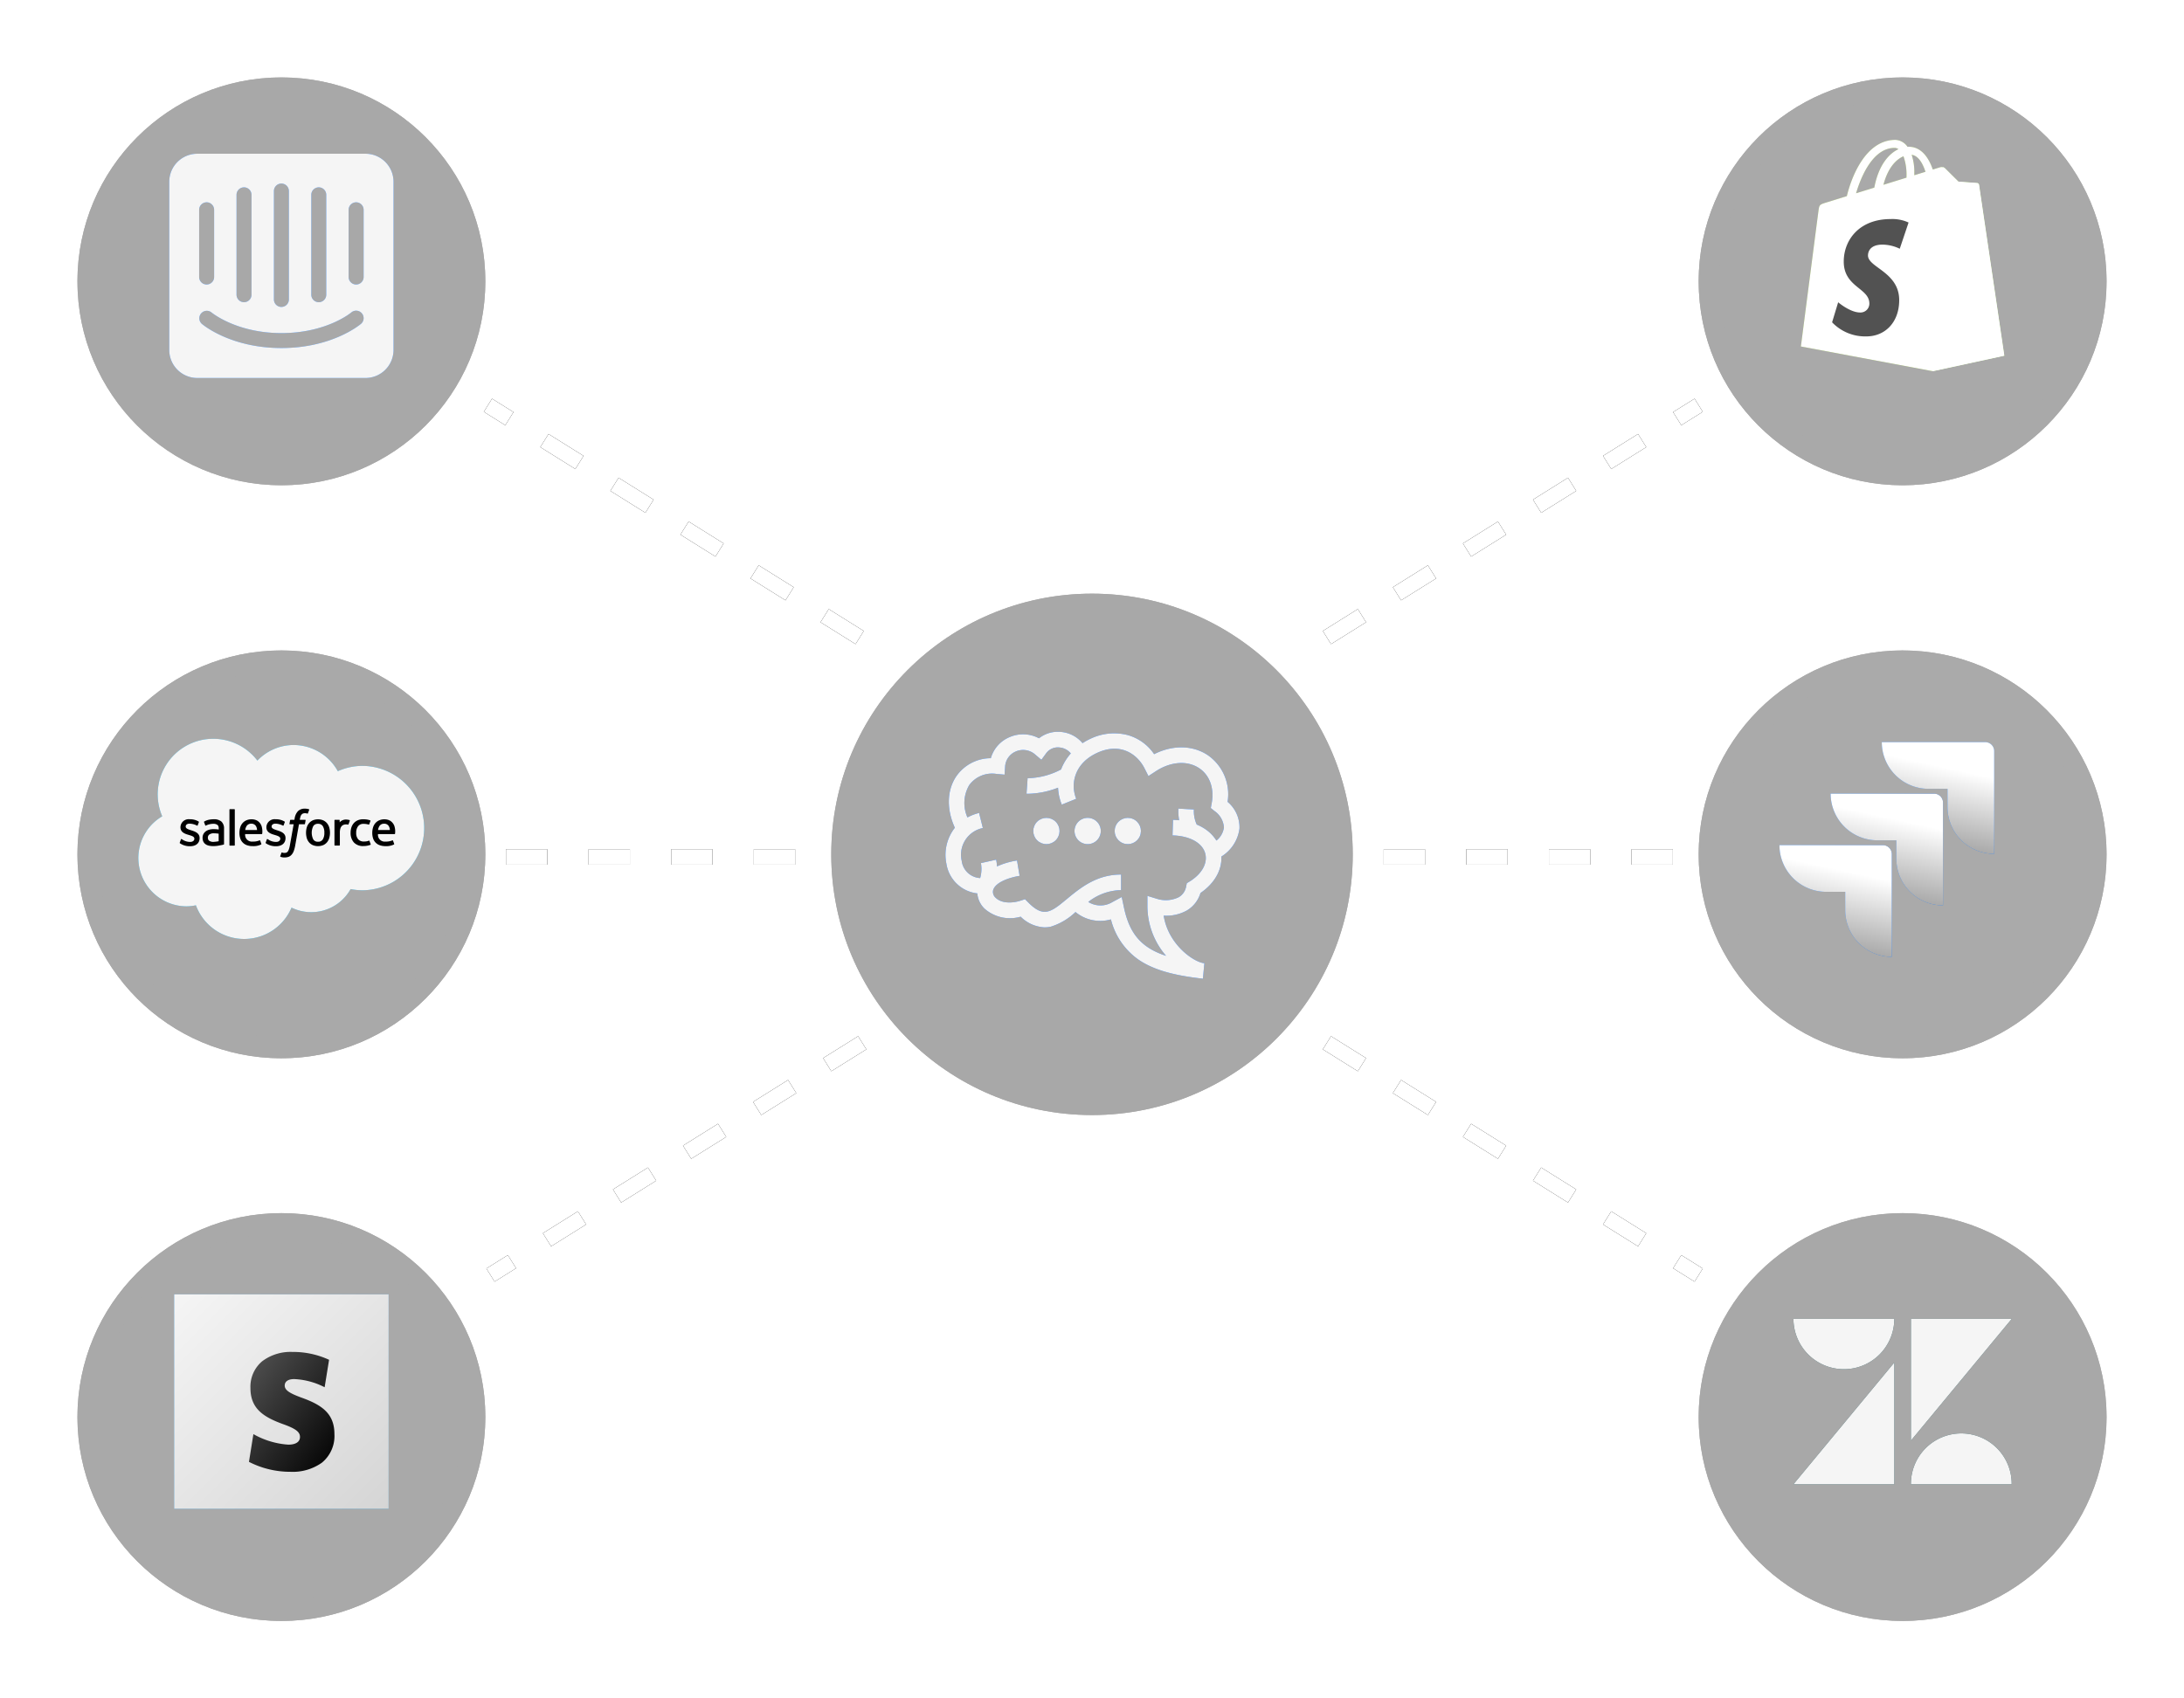<svg xmlns="http://www.w3.org/2000/svg" xmlns:xlink="http://www.w3.org/1999/xlink" width="423"
  height="329" viewBox="0 0 423 329">   <defs>     <filter id="Ellipse_149" x="0" y="0" width="109"
      height="109" filterUnits="userSpaceOnUse">       <feOffset dy="3" input="SourceAlpha" />
        <feGaussianBlur stdDeviation="5" result="blur" />       <feFlood flood-opacity="0.161" />
        <feComposite operator="in" in2="blur" />       <feComposite in="SourceGraphic" />     </filter>
      <filter id="Ellipse_130" x="146" y="100" width="131" height="131" filterUnits="userSpaceOnUse">
        <feOffset dy="3" input="SourceAlpha" />       <feGaussianBlur stdDeviation="5"
        result="blur-2" />       <feFlood flood-opacity="0.161" />       <feComposite operator="in"
        in2="blur-2" />       <feComposite in="SourceGraphic" />     </filter>     <filter
      id="Ellipse_138" x="0" y="111" width="109" height="109" filterUnits="userSpaceOnUse">       <feOffset
        dy="3" input="SourceAlpha" />       <feGaussianBlur stdDeviation="5" result="blur-3" />
        <feFlood flood-opacity="0.161" />       <feComposite operator="in" in2="blur-3" />       <feComposite
        in="SourceGraphic" />     </filter>     <filter id="Ellipse_140" x="0" y="220" width="109"
      height="109" filterUnits="userSpaceOnUse">       <feOffset dy="3" input="SourceAlpha" />
        <feGaussianBlur stdDeviation="5" result="blur-4" />       <feFlood flood-opacity="0.161" />
        <feComposite operator="in" in2="blur-4" />       <feComposite in="SourceGraphic" />     </filter>
      <linearGradient id="linear-gradient" x2="1" y2="1.028" gradientUnits="objectBoundingBox">
        <stop offset="0" stop-color="#2384cd" />       <stop offset="1" stop-color="#2394d0" />     </linearGradient>
      <filter id="Path_20" x="37.725" y="251.391" width="37.552" height="44.218"
      filterUnits="userSpaceOnUse">       <feOffset dx="2" dy="2" input="SourceAlpha" />       <feGaussianBlur
        stdDeviation="3.5" result="blur-5" />       <feFlood flood-opacity="0.184" />       <feComposite
        operator="in" in2="blur-5" />       <feComposite in="SourceGraphic" />     </filter>     <linearGradient
      id="linear-gradient-2" x2="1" y2="1" gradientUnits="objectBoundingBox">       <stop offset="0"
        stop-color="#f5f5f5" />       <stop offset="1" stop-color="#d5d5d5" />     </linearGradient>
      <linearGradient id="linear-gradient-3" x1="1" y1="1" x2="0" gradientUnits="objectBoundingBox">
        <stop offset="0" />       <stop offset="1" stop-color="#545454" />     </linearGradient>
      <filter id="Path_20-2" x="37.725" y="251.391" width="37.552" height="44.218"
      filterUnits="userSpaceOnUse">       <feOffset dx="2" dy="2" input="SourceAlpha" />       <feGaussianBlur
        stdDeviation="3.5" result="blur-6" />       <feFlood flood-opacity="0.184" />       <feComposite
        operator="in" in2="blur-6" />       <feComposite in="SourceGraphic" />     </filter>     <filter
      id="Ellipse_134" x="314" y="220" width="109" height="109" filterUnits="userSpaceOnUse">       <feOffset
        dy="3" input="SourceAlpha" />       <feGaussianBlur stdDeviation="5" result="blur-7" />
        <feFlood flood-opacity="0.161" />       <feComposite operator="in" in2="blur-7" />       <feComposite
        in="SourceGraphic" />     </filter>     <filter id="Ellipse_132" x="314" y="111" width="109"
      height="109" filterUnits="userSpaceOnUse">       <feOffset dy="3" input="SourceAlpha" />
        <feGaussianBlur stdDeviation="5" result="blur-8" />       <feFlood flood-opacity="0.161" />
        <feComposite operator="in" in2="blur-8" />       <feComposite in="SourceGraphic" />     </filter>
      <filter id="Ellipse_128" x="314" y="0" width="109" height="109" filterUnits="userSpaceOnUse">
        <feOffset dy="3" input="SourceAlpha" />       <feGaussianBlur stdDeviation="5"
        result="blur-9" />       <feFlood flood-opacity="0.161" />       <feComposite operator="in"
        in2="blur-9" />       <feComposite in="SourceGraphic" />     </filter>     <linearGradient
      id="linear-gradient-4" x1="0.98" y1="0.002" x2="0.589" y2="0.408"
      gradientUnits="objectBoundingBox">       <stop offset="0.18" stop-color="#0052cc" />       <stop
        offset="1" stop-color="#2684ff" />     </linearGradient>     <linearGradient
      id="linear-gradient-5" x1="1.007" y1="0.005" x2="0.554" y2="0.447"
      xlink:href="#linear-gradient-4" />     <linearGradient id="linear-gradient-6" x1="0.71"
      y1="0.259" x2="0.5" y2="1.215" gradientUnits="objectBoundingBox">       <stop offset="0"
        stop-color="#fff" />       <stop offset="1" stop-color="#838383" />     </linearGradient>   </defs>
    <g transform="matrix(1, 0, 0, 1, 0, 0)" filter="url(#Ellipse_149)">     <g id="Ellipse_149-2"
      data-name="Ellipse 149" transform="translate(15 12)" fill="#525252" stroke="#525252"
      stroke-width="4" opacity="0.501">       <circle cx="39.5" cy="39.5" r="39.5" stroke="none" />
        <circle cx="39.5" cy="39.5" r="37.5" fill="none" />     </g>   </g>   <g
    transform="matrix(1, 0, 0, 1, 0, 0)" filter="url(#Ellipse_130)">     <g id="Ellipse_130-2"
      data-name="Ellipse 130" transform="translate(161 112)" fill="#525252" stroke="#525252"
      stroke-width="4" opacity="0.5">       <circle cx="50.5" cy="50.5" r="50.5" stroke="none" />
        <circle cx="50.5" cy="50.5" r="48.5" fill="none" />     </g>   </g>   <g
    id="Artboard_2_copy_10" data-name="Artboard 2 copy 10" transform="translate(183.133 141.757)">
      <path id="Path_3" data-name="Path 3"
      d="M198.542,145.681a9.2,9.2,0,0,0-3.838-9.04c-2.937-1.958-6.808-2-10.389-.19a9.154,9.154,0,0,0-5.177-3.715,10.533,10.533,0,0,0-7.079.694,11.723,11.723,0,0,0-1.609.887,6.162,6.162,0,0,0-4.183-2.176,5.9,5.9,0,0,0-4.255,1.234,6.539,6.539,0,0,0-5.654-.245,6.318,6.318,0,0,0-3.674,4.1,8.17,8.17,0,0,0-6.7,3.526c-1.812,2.7-1.9,6.382-.264,9.95a8.489,8.489,0,0,0-1.645,6.93,6.842,6.842,0,0,0,5.995,5.785,4.6,4.6,0,0,0,1.394,2.95,7.438,7.438,0,0,0,7,1.562A7.017,7.017,0,0,0,163.106,170a5.487,5.487,0,0,0,1.2-.134,12.1,12.1,0,0,0,4.778-2.836,7.521,7.521,0,0,0,6.862,1.425,13.525,13.525,0,0,0,5.283,7.757c2.748,1.907,6.536,3.051,12.258,3.7.094.014.188.023.278.03l.279-3-.2-.022c-1.97-.3-6.795-3.614-7.678-9.19a8.155,8.155,0,0,0,4.445-.978,5.9,5.9,0,0,0,2.683-3.412c2.713-1.858,4.175-4.443,4.044-7.059a7.483,7.483,0,0,0,3.507-5.424,6.465,6.465,0,0,0-2.3-5.172Zm-.709,4.975a3.921,3.921,0,0,1-1.456,2.533,7.4,7.4,0,0,0-2.347-2.343,9.365,9.365,0,0,0-1.464-.763,6.209,6.209,0,0,1-.55-2.917v0l-1.289-.071-.215-.012-1.5-.089a10.372,10.372,0,0,0,.145,2.258c-.385-.04-.779-.067-1.186-.079l-.093,3.011c3.358.1,5.784,1.449,6.335,3.51.5,1.884-.655,3.96-3.018,5.417l-.548.338-.134.629a2.978,2.978,0,0,1-1.424,2.075,5.7,5.7,0,0,1-4.123.348l-1.953-.6v2.043a14.756,14.756,0,0,0,3.618,9.573c-4.893-1.6-7.112-4.386-8.174-9.421l-.416-1.973-1.773.959a4.453,4.453,0,0,1-4.708-.005,10.579,10.579,0,0,1,6.351-2.292v-3.013c-4.383,0-7.378,2.166-10.07,4.385l-.379.312c-3.1,2.568-4.516,3.74-7.5.735l-.653-.656-.879.285c-1.476.478-3.626.611-4.83-.587a1.484,1.484,0,0,1-.453-1.5c.463-1.454,2.944-2.361,5.112-2.725l-.5-2.971a14.982,14.982,0,0,0-3.877,1.142,7.651,7.651,0,0,0-.17-1.3l-2.94.659a6.505,6.505,0,0,1-.151,2.9,3.805,3.805,0,0,1-3.581-3.385,5.266,5.266,0,0,1,4.1-6.307l-.727-2.922a9.433,9.433,0,0,0-2.255.868,6.87,6.87,0,0,1,.342-6.258,5.478,5.478,0,0,1,5.317-2.165l1.534.133.1-1.536a3.388,3.388,0,0,1,2.091-2.959,3.546,3.546,0,0,1,3.7.567l1.235,1.052.957-1.308a2.809,2.809,0,0,1,2.565-1.075,3.18,3.18,0,0,1,2.179,1.15,10.361,10.361,0,0,0-1.457,2.133,9.716,9.716,0,0,0-.433.975,14.348,14.348,0,0,1-6.481,1.692l-.1,1.5-.11,1.5c.025,0,.153.011.371.011a16.692,16.692,0,0,0,5.738-1.174,9.763,9.763,0,0,0,.723,3.278l2.793-1.127c-1.157-2.867-.37-6.881,4.093-8.913,4.554-2.075,7.768.325,9.136,3.008l.763,1.5,1.4-.919c2.9-1.9,6.13-2.136,8.423-.608,2.058,1.372,2.962,3.93,2.417,6.841l-.164.879.692.564A4.207,4.207,0,0,1,197.833,150.656Z"
      transform="translate(-143.914 -132.115)" fill="#0068ff" />     <circle id="Ellipse_9"
      data-name="Ellipse 9" cx="2.544" cy="2.544" r="2.544"
      transform="translate(15.939 19.22) rotate(-45)" fill="#0068ff" />     <path id="Path_4"
      data-name="Path 4"
      d="M331.447,256.434a2.544,2.544,0,1,1-2.543-2.544A2.543,2.543,0,0,1,331.447,256.434Z"
      transform="translate(-301.377 -237.215)" fill="#0068ff" />     <circle id="Ellipse_10"
      data-name="Ellipse 10" cx="2.544" cy="2.544" r="2.544"
      transform="translate(31.975 20.596) rotate(-67.5)" fill="#0068ff" />   </g>   <g
    id="Artboard_2_copy_10-2" data-name="Artboard 2 copy 10" transform="translate(183.133 141.757)">
      <path id="Path_3-2" data-name="Path 3"
      d="M198.542,145.681a9.2,9.2,0,0,0-3.838-9.04c-2.937-1.958-6.808-2-10.389-.19a9.154,9.154,0,0,0-5.177-3.715,10.533,10.533,0,0,0-7.079.694,11.723,11.723,0,0,0-1.609.887,6.162,6.162,0,0,0-4.183-2.176,5.9,5.9,0,0,0-4.255,1.234,6.539,6.539,0,0,0-5.654-.245,6.318,6.318,0,0,0-3.674,4.1,8.17,8.17,0,0,0-6.7,3.526c-1.812,2.7-1.9,6.382-.264,9.95a8.489,8.489,0,0,0-1.645,6.93,6.842,6.842,0,0,0,5.995,5.785,4.6,4.6,0,0,0,1.394,2.95,7.438,7.438,0,0,0,7,1.562A7.017,7.017,0,0,0,163.106,170a5.487,5.487,0,0,0,1.2-.134,12.1,12.1,0,0,0,4.778-2.836,7.521,7.521,0,0,0,6.862,1.425,13.525,13.525,0,0,0,5.283,7.757c2.748,1.907,6.536,3.051,12.258,3.7.094.014.188.023.278.03l.279-3-.2-.022c-1.97-.3-6.795-3.614-7.678-9.19a8.155,8.155,0,0,0,4.445-.978,5.9,5.9,0,0,0,2.683-3.412c2.713-1.858,4.175-4.443,4.044-7.059a7.483,7.483,0,0,0,3.507-5.424,6.465,6.465,0,0,0-2.3-5.172Zm-.709,4.975a3.921,3.921,0,0,1-1.456,2.533,7.4,7.4,0,0,0-2.347-2.343,9.365,9.365,0,0,0-1.464-.763,6.209,6.209,0,0,1-.55-2.917v0l-1.289-.071-.215-.012-1.5-.089a10.372,10.372,0,0,0,.145,2.258c-.385-.04-.779-.067-1.186-.079l-.093,3.011c3.358.1,5.784,1.449,6.335,3.51.5,1.884-.655,3.96-3.018,5.417l-.548.338-.134.629a2.978,2.978,0,0,1-1.424,2.075,5.7,5.7,0,0,1-4.123.348l-1.953-.6v2.043a14.756,14.756,0,0,0,3.618,9.573c-4.893-1.6-7.112-4.386-8.174-9.421l-.416-1.973-1.773.959a4.453,4.453,0,0,1-4.708-.005,10.579,10.579,0,0,1,6.351-2.292v-3.013c-4.383,0-7.378,2.166-10.07,4.385l-.379.312c-3.1,2.568-4.516,3.74-7.5.735l-.653-.656-.879.285c-1.476.478-3.626.611-4.83-.587a1.484,1.484,0,0,1-.453-1.5c.463-1.454,2.944-2.361,5.112-2.725l-.5-2.971a14.982,14.982,0,0,0-3.877,1.142,7.651,7.651,0,0,0-.17-1.3l-2.94.659a6.505,6.505,0,0,1-.151,2.9,3.805,3.805,0,0,1-3.581-3.385,5.266,5.266,0,0,1,4.1-6.307l-.727-2.922a9.433,9.433,0,0,0-2.255.868,6.87,6.87,0,0,1,.342-6.258,5.478,5.478,0,0,1,5.317-2.165l1.534.133.1-1.536a3.388,3.388,0,0,1,2.091-2.959,3.546,3.546,0,0,1,3.7.567l1.235,1.052.957-1.308a2.809,2.809,0,0,1,2.565-1.075,3.18,3.18,0,0,1,2.179,1.15,10.361,10.361,0,0,0-1.457,2.133,9.716,9.716,0,0,0-.433.975,14.348,14.348,0,0,1-6.481,1.692l-.1,1.5-.11,1.5c.025,0,.153.011.371.011a16.692,16.692,0,0,0,5.738-1.174,9.763,9.763,0,0,0,.723,3.278l2.793-1.127c-1.157-2.867-.37-6.881,4.093-8.913,4.554-2.075,7.768.325,9.136,3.008l.763,1.5,1.4-.919c2.9-1.9,6.13-2.136,8.423-.608,2.058,1.372,2.962,3.93,2.417,6.841l-.164.879.692.564A4.207,4.207,0,0,1,197.833,150.656Z"
      transform="translate(-143.914 -132.115)" fill="#f5f5f5" />     <circle id="Ellipse_9-2"
      data-name="Ellipse 9" cx="2.544" cy="2.544" r="2.544"
      transform="translate(15.939 19.22) rotate(-45)" fill="#f5f5f5" />     <path id="Path_4-2"
      data-name="Path 4"
      d="M331.447,256.434a2.544,2.544,0,1,1-2.543-2.544A2.543,2.543,0,0,1,331.447,256.434Z"
      transform="translate(-301.377 -237.215)" fill="#f5f5f5" />     <circle id="Ellipse_10-2"
      data-name="Ellipse 10" cx="2.544" cy="2.544" r="2.544"
      transform="translate(31.975 20.596) rotate(-67.5)" fill="#f5f5f5" />   </g>   <line
    id="Line_49" data-name="Line 49" x1="72" y1="45" transform="translate(94.5 78.5)" fill="none"
    stroke="#000" stroke-width="3" stroke-dasharray="8" />   <line id="Line_50" data-name="Line 50"
    x1="72" y1="45" transform="translate(94.5 78.5)" fill="none" stroke="#fff" stroke-width="3"
    stroke-dasharray="8" />   <line id="Line_47" data-name="Line 47" y1="45" x2="72"
    transform="translate(257 78.5)" fill="none" stroke="#000" stroke-width="3" stroke-dasharray="8" />
    <line id="Line_48" data-name="Line 48" y1="45" x2="72" transform="translate(257 78.5)"
    fill="none" stroke="#fff" stroke-width="3" stroke-dasharray="8" />   <line id="Line_55"
    data-name="Line 55" x2="72" y2="45" transform="translate(257 202)" fill="none" stroke="#000"
    stroke-width="3" stroke-dasharray="8" />   <line id="Line_56" data-name="Line 56" x2="72"
    y2="45" transform="translate(257 202)" fill="none" stroke="#fff" stroke-width="3"
    stroke-dasharray="8" />   <line id="Line_53" data-name="Line 53" x2="57"
    transform="translate(98 166)" fill="none" stroke="#000" stroke-width="3" stroke-dasharray="8" />
    <line id="Line_54" data-name="Line 54" x2="57" transform="translate(98 166)" fill="none"
    stroke="#fff" stroke-width="3" stroke-dasharray="8" />   <line id="Line_57" data-name="Line 57"
    x1="72" y2="45" transform="translate(95 202)" fill="none" stroke="#000" stroke-width="3"
    stroke-dasharray="8" />   <line id="Line_58" data-name="Line 58" x1="72" y2="45"
    transform="translate(95 202)" fill="none" stroke="#fff" stroke-width="3" stroke-dasharray="8" />
    <g transform="matrix(1, 0, 0, 1, 0, 0)" filter="url(#Ellipse_138)">     <g id="Ellipse_138-2"
      data-name="Ellipse 138" transform="translate(15 123)" fill="#525252" stroke="#525252"
      stroke-width="4" opacity="0.499">       <circle cx="39.5" cy="39.5" r="39.5" stroke="none" />
        <circle cx="39.5" cy="39.5" r="37.5" fill="none" />     </g>   </g>   <g
    transform="matrix(1, 0, 0, 1, 0, 0)" filter="url(#Ellipse_140)">     <g id="Ellipse_140-2"
      data-name="Ellipse 140" transform="translate(15 232)" fill="#525252" stroke="#525252"
      stroke-width="4" opacity="0.498">       <circle cx="39.5" cy="39.5" r="39.5" stroke="none" />
        <circle cx="39.5" cy="39.5" r="37.5" fill="none" />     </g>   </g>   <path id="intercom-2"
    d="M37.645,23.881a1.448,1.448,0,1,1-2.9,0V10.859a1.448,1.448,0,1,1,2.9,0Zm-.505,9.063c-.224.192-5.587,4.692-15.421,4.692s-15.2-4.5-15.421-4.693a1.448,1.448,0,0,1,1.881-2.2c.085.071,4.875,4,13.54,4,8.774,0,13.49-3.955,13.536-3.995a1.448,1.448,0,0,1,1.885,2.2ZM5.791,10.859a1.448,1.448,0,1,1,2.9,0V23.881a1.448,1.448,0,1,1-2.9,0V10.859Zm7.24-2.9a1.448,1.448,0,1,1,2.9,0V27.306a1.448,1.448,0,1,1-2.9,0V7.963Zm7.239-.733a1.448,1.448,0,0,1,2.9,0V28.225a1.448,1.448,0,1,1-2.9,0V7.231Zm7.239.733a1.448,1.448,0,1,1,2.9,0V27.306a1.448,1.448,0,1,1-2.9,0V7.963ZM38.007,0H5.43A5.43,5.43,0,0,0,0,5.43V38.007a5.43,5.43,0,0,0,5.43,5.43H38.007a5.43,5.43,0,0,0,5.43-5.43V5.43A5.43,5.43,0,0,0,38.007,0Z"
    transform="translate(32.781 29.782)" fill="#2584ff" />   <path id="intercom-2-2"
    data-name="intercom-2"
    d="M37.645,23.881a1.448,1.448,0,1,1-2.9,0V10.859a1.448,1.448,0,1,1,2.9,0Zm-.505,9.063c-.224.192-5.587,4.692-15.421,4.692s-15.2-4.5-15.421-4.693a1.448,1.448,0,0,1,1.881-2.2c.085.071,4.875,4,13.54,4,8.774,0,13.49-3.955,13.536-3.995a1.448,1.448,0,0,1,1.885,2.2ZM5.791,10.859a1.448,1.448,0,1,1,2.9,0V23.881a1.448,1.448,0,1,1-2.9,0V10.859Zm7.24-2.9a1.448,1.448,0,1,1,2.9,0V27.306a1.448,1.448,0,1,1-2.9,0V7.963Zm7.239-.733a1.448,1.448,0,0,1,2.9,0V28.225a1.448,1.448,0,1,1-2.9,0V7.231Zm7.239.733a1.448,1.448,0,1,1,2.9,0V27.306a1.448,1.448,0,1,1-2.9,0V7.963ZM38.007,0H5.43A5.43,5.43,0,0,0,0,5.43V38.007a5.43,5.43,0,0,0,5.43,5.43H38.007a5.43,5.43,0,0,0,5.43-5.43V5.43A5.43,5.43,0,0,0,38.007,0Z"
    transform="translate(32.781 29.782)" fill="#f5f5f5" />   <g id="salesforce-2"
    transform="translate(26.293 142.606)">     <path id="Path_21" data-name="Path 21"
      d="M23.56,4.73a9.71,9.71,0,0,1,7.027-3.017,9.811,9.811,0,0,1,8.549,5.068,11.814,11.814,0,0,1,4.832-1.027,12.051,12.051,0,0,1,0,24.1,11.856,11.856,0,0,1-2.353-.234,8.733,8.733,0,0,1-11.443,3.594,9.964,9.964,0,0,1-18.522-.451,9.14,9.14,0,0,1-1.9.2,9.365,9.365,0,0,1-4.624-17.44A10.762,10.762,0,0,1,23.56,4.73"
      fill="#00a1e1" />     <path id="Path_22" data-name="Path 22"
      d="M144.983,286.09c-.035.091.013.11.024.126a3.246,3.246,0,0,0,.317.191,3.375,3.375,0,0,0,1.657.388c1.137,0,1.842-.6,1.842-1.578V285.2c0-.9-.8-1.227-1.544-1.463l-.1-.032c-.564-.183-1.05-.341-1.05-.712v-.02c0-.317.284-.551.725-.551a3.277,3.277,0,0,1,1.445.37s.11.071.15-.036c.022-.057.212-.567.231-.622a.106.106,0,0,0-.055-.128,3.223,3.223,0,0,0-1.628-.437h-.114a1.588,1.588,0,0,0-1.767,1.529v.019c0,.95.8,1.258,1.552,1.472l.121.037c.547.168,1.018.313,1.018.7v.019c0,.352-.306.614-.8.614a2.688,2.688,0,0,1-1.464-.422c-.08-.047-.126-.081-.188-.118a.09.09,0,0,0-.149.051Zm16.641,0c-.035.091.013.11.024.126a3.256,3.256,0,0,0,.317.191,3.375,3.375,0,0,0,1.657.388c1.137,0,1.842-.6,1.842-1.578V285.2c0-.9-.8-1.227-1.544-1.463l-.1-.032c-.564-.183-1.05-.341-1.05-.712v-.02c0-.317.284-.551.725-.551a3.278,3.278,0,0,1,1.445.37s.11.071.15-.036c.022-.057.212-.567.231-.622a.106.106,0,0,0-.055-.128,3.223,3.223,0,0,0-1.628-.437h-.114a1.588,1.588,0,0,0-1.767,1.529v.019c0,.95.8,1.258,1.552,1.472l.121.037c.547.168,1.019.313,1.019.7v.019c0,.352-.307.614-.8.614a2.688,2.688,0,0,1-1.464-.422c-.08-.047-.127-.079-.187-.118a.1.1,0,0,0-.15.051Zm11.36-1.906a2.338,2.338,0,0,1-.3,1.29,1.02,1.02,0,0,1-.924.451,1.007,1.007,0,0,1-.92-.451,2.913,2.913,0,0,1,0-2.575,1.012,1.012,0,0,1,.92-.446,1.025,1.025,0,0,1,.924.446,2.322,2.322,0,0,1,.3,1.285m.949-1.02a2.284,2.284,0,0,0-.432-.824,2.088,2.088,0,0,0-.729-.554,2.642,2.642,0,0,0-2.034,0,2.1,2.1,0,0,0-.729.554,2.321,2.321,0,0,0-.432.824,3.812,3.812,0,0,0,0,2.04,2.3,2.3,0,0,0,.433.824,2.035,2.035,0,0,0,.729.549,2.7,2.7,0,0,0,2.034,0,2.037,2.037,0,0,0,.729-.549,2.285,2.285,0,0,0,.432-.824,3.791,3.791,0,0,0,0-2.04m7.792,2.614a.09.09,0,0,0-.121-.058,2.177,2.177,0,0,1-.441.126,3.447,3.447,0,0,1-.52.037,1.445,1.445,0,0,1-1.085-.407,1.812,1.812,0,0,1-.407-1.3,2.011,2.011,0,0,1,.364-1.25,1.239,1.239,0,0,1,1.053-.463,3.152,3.152,0,0,1,1,.144s.075.032.11-.066c.083-.231.144-.4.233-.649a.085.085,0,0,0-.058-.111,3.7,3.7,0,0,0-.633-.159,4.752,4.752,0,0,0-.712-.048,2.579,2.579,0,0,0-1.058.2,2.189,2.189,0,0,0-.764.553,2.353,2.353,0,0,0-.462.824,3.281,3.281,0,0,0-.155,1.021,2.731,2.731,0,0,0,.632,1.889,2.4,2.4,0,0,0,1.873.7,3.861,3.861,0,0,0,1.344-.24.086.086,0,0,0,.039-.113Zm1.66-2.121a1.865,1.865,0,0,1,.26-.758,1.022,1.022,0,0,1,.918-.466,1,1,0,0,1,.9.466,1.588,1.588,0,0,1,.213.758Zm3.195-.672a1.994,1.994,0,0,0-.411-.751,1.887,1.887,0,0,0-.609-.465,2.347,2.347,0,0,0-.92-.186,2.507,2.507,0,0,0-1.06.206,2.111,2.111,0,0,0-.74.564,2.314,2.314,0,0,0-.435.834,3.606,3.606,0,0,0-.141,1.025,3.435,3.435,0,0,0,.146,1.025,2.062,2.062,0,0,0,1.273,1.351,3.234,3.234,0,0,0,1.166.189,3.356,3.356,0,0,0,1.617-.321c.036-.02.07-.055.027-.154l-.21-.588a.092.092,0,0,0-.121-.055,3.1,3.1,0,0,1-1.318.237,1.314,1.314,0,0,1-1.473-1.446l3.212,0a.1.1,0,0,0,.093-.084,3.444,3.444,0,0,0-.1-1.384m-28.918.672a1.877,1.877,0,0,1,.26-.758,1.022,1.022,0,0,1,.918-.466,1,1,0,0,1,.9.466,1.6,1.6,0,0,1,.212.758Zm3.194-.672a1.994,1.994,0,0,0-.41-.751,1.887,1.887,0,0,0-.609-.465,2.347,2.347,0,0,0-.92-.186,2.509,2.509,0,0,0-1.06.206,2.11,2.11,0,0,0-.74.564,2.313,2.313,0,0,0-.435.834,3.634,3.634,0,0,0-.141,1.025,3.433,3.433,0,0,0,.146,1.025,2.062,2.062,0,0,0,1.273,1.351,3.234,3.234,0,0,0,1.166.189,3.356,3.356,0,0,0,1.617-.321c.036-.02.069-.055.027-.154l-.209-.588a.093.093,0,0,0-.122-.055,3.1,3.1,0,0,1-1.319.237,1.314,1.314,0,0,1-1.472-1.446l3.212,0a.1.1,0,0,0,.093-.084,3.44,3.44,0,0,0-.1-1.384m-10.136,2.775a.65.65,0,0,1-.186-.19.776.776,0,0,1-.1-.418.7.7,0,0,1,.287-.622,1.44,1.44,0,0,1,.931-.232,6.585,6.585,0,0,1,.871.074v1.46h0a6.524,6.524,0,0,1-.867.115,1.443,1.443,0,0,1-.942-.188M152,283.5c-.13-.009-.3-.015-.5-.015a3.045,3.045,0,0,0-.791.1,2.063,2.063,0,0,0-.671.311,1.5,1.5,0,0,0-.637,1.27,1.678,1.678,0,0,0,.147.733,1.322,1.322,0,0,0,.419.5,1.756,1.756,0,0,0,.654.283,3.838,3.838,0,0,0,.85.087,5.8,5.8,0,0,0,.976-.081c.315-.054.7-.132.809-.156q.113-.027.225-.058a.1.1,0,0,0,.073-.105l0-2.937a1.8,1.8,0,0,0-.511-1.418,2.185,2.185,0,0,0-1.475-.444,5.285,5.285,0,0,0-.86.08,3.1,3.1,0,0,0-.991.362.1.1,0,0,0-.028.128l.227.611a.081.081,0,0,0,.105.052.413.413,0,0,0,.053-.026,3.261,3.261,0,0,1,1.4-.326,1.293,1.293,0,0,1,.794.208c.175.134.264.337.264.765v.136c-.276-.039-.53-.062-.53-.062m25.906-1.655a.086.086,0,0,0-.048-.115,2.781,2.781,0,0,0-.538-.092,1.6,1.6,0,0,0-.828.133,1.459,1.459,0,0,0-.543.4v-.391a.093.093,0,0,0-.092-.1h-.823a.093.093,0,0,0-.092.1v4.791a.1.1,0,0,0,.1.1h.844a.1.1,0,0,0,.1-.1V284.18a2.8,2.8,0,0,1,.107-.843,1.213,1.213,0,0,1,.281-.473.986.986,0,0,1,.4-.238,1.546,1.546,0,0,1,.431-.061,1.8,1.8,0,0,1,.353.043c.062.007.1-.031.117-.087.055-.147.212-.587.242-.674"
      transform="translate(-136.457 -265.476)" fill="#fff" />     <path id="Path_23"
      data-name="Path 23"
      d="M333.908,244.748a2.751,2.751,0,0,0-.317-.076,2.518,2.518,0,0,0-.436-.033,1.84,1.84,0,0,0-1.36.488,2.654,2.654,0,0,0-.646,1.457l-.039.217h-.729a.108.108,0,0,0-.107.093l-.119.669c-.009.063.019.1.1.1h.71l-.72,4.02a4.973,4.973,0,0,1-.193.792,1.618,1.618,0,0,1-.224.457.6.6,0,0,1-.294.227,1.194,1.194,0,0,1-.378.054,1.422,1.422,0,0,1-.257-.028.76.76,0,0,1-.174-.056.089.089,0,0,0-.116.051c-.026.069-.215.589-.238.653a.1.1,0,0,0,.05.129,2.623,2.623,0,0,0,.294.086,1.944,1.944,0,0,0,.47.044,2.354,2.354,0,0,0,.789-.122,1.489,1.489,0,0,0,.594-.414,2.121,2.121,0,0,0,.417-.719,6.108,6.108,0,0,0,.283-1.078l.724-4.094h1.058a.108.108,0,0,0,.107-.094l.12-.668c.008-.064-.019-.1-.1-.1h-1.027a4.456,4.456,0,0,1,.17-.725.948.948,0,0,1,.225-.343.674.674,0,0,1,.269-.167,1.117,1.117,0,0,1,.345-.049,1.346,1.346,0,0,1,.264.026c.1.021.138.032.164.04.105.032.119,0,.14-.05l.246-.674a.086.086,0,0,0-.059-.112m-14.349,6.947a.093.093,0,0,1-.092.1h-.852a.093.093,0,0,1-.092-.1V244.84a.092.092,0,0,1,.092-.1h.852a.093.093,0,0,1,.092.1Z"
      transform="translate(-300.382 -230.597)" fill="#fff" />   </g>   <g id="salesforce-2-2"
    data-name="salesforce-2" transform="translate(26.293 142.606)">     <path id="Path_21-2"
      data-name="Path 21"
      d="M23.56,4.73a9.71,9.71,0,0,1,7.027-3.017,9.811,9.811,0,0,1,8.549,5.068,11.814,11.814,0,0,1,4.832-1.027,12.051,12.051,0,0,1,0,24.1,11.856,11.856,0,0,1-2.353-.234,8.733,8.733,0,0,1-11.443,3.594,9.964,9.964,0,0,1-18.522-.451,9.14,9.14,0,0,1-1.9.2,9.365,9.365,0,0,1-4.624-17.44A10.762,10.762,0,0,1,23.56,4.73"
      fill="#f5f5f5" />     <path id="Path_22-2" data-name="Path 22"
      d="M144.983,286.09c-.035.091.013.11.024.126a3.246,3.246,0,0,0,.317.191,3.375,3.375,0,0,0,1.657.388c1.137,0,1.842-.6,1.842-1.578V285.2c0-.9-.8-1.227-1.544-1.463l-.1-.032c-.564-.183-1.05-.341-1.05-.712v-.02c0-.317.284-.551.725-.551a3.277,3.277,0,0,1,1.445.37s.11.071.15-.036c.022-.057.212-.567.231-.622a.106.106,0,0,0-.055-.128,3.223,3.223,0,0,0-1.628-.437h-.114a1.588,1.588,0,0,0-1.767,1.529v.019c0,.95.8,1.258,1.552,1.472l.121.037c.547.168,1.018.313,1.018.7v.019c0,.352-.306.614-.8.614a2.688,2.688,0,0,1-1.464-.422c-.08-.047-.126-.081-.188-.118a.09.09,0,0,0-.149.051Zm16.641,0c-.035.091.013.11.024.126a3.256,3.256,0,0,0,.317.191,3.375,3.375,0,0,0,1.657.388c1.137,0,1.842-.6,1.842-1.578V285.2c0-.9-.8-1.227-1.544-1.463l-.1-.032c-.564-.183-1.05-.341-1.05-.712v-.02c0-.317.284-.551.725-.551a3.278,3.278,0,0,1,1.445.37s.11.071.15-.036c.022-.057.212-.567.231-.622a.106.106,0,0,0-.055-.128,3.223,3.223,0,0,0-1.628-.437h-.114a1.588,1.588,0,0,0-1.767,1.529v.019c0,.95.8,1.258,1.552,1.472l.121.037c.547.168,1.019.313,1.019.7v.019c0,.352-.307.614-.8.614a2.688,2.688,0,0,1-1.464-.422c-.08-.047-.127-.079-.187-.118a.1.1,0,0,0-.15.051Zm11.36-1.906a2.338,2.338,0,0,1-.3,1.29,1.02,1.02,0,0,1-.924.451,1.007,1.007,0,0,1-.92-.451,2.913,2.913,0,0,1,0-2.575,1.012,1.012,0,0,1,.92-.446,1.025,1.025,0,0,1,.924.446,2.322,2.322,0,0,1,.3,1.285m.949-1.02a2.284,2.284,0,0,0-.432-.824,2.088,2.088,0,0,0-.729-.554,2.642,2.642,0,0,0-2.034,0,2.1,2.1,0,0,0-.729.554,2.321,2.321,0,0,0-.432.824,3.812,3.812,0,0,0,0,2.04,2.3,2.3,0,0,0,.433.824,2.035,2.035,0,0,0,.729.549,2.7,2.7,0,0,0,2.034,0,2.037,2.037,0,0,0,.729-.549,2.285,2.285,0,0,0,.432-.824,3.791,3.791,0,0,0,0-2.04m7.792,2.614a.09.09,0,0,0-.121-.058,2.177,2.177,0,0,1-.441.126,3.447,3.447,0,0,1-.52.037,1.445,1.445,0,0,1-1.085-.407,1.812,1.812,0,0,1-.407-1.3,2.011,2.011,0,0,1,.364-1.25,1.239,1.239,0,0,1,1.053-.463,3.152,3.152,0,0,1,1,.144s.075.032.11-.066c.083-.231.144-.4.233-.649a.085.085,0,0,0-.058-.111,3.7,3.7,0,0,0-.633-.159,4.752,4.752,0,0,0-.712-.048,2.579,2.579,0,0,0-1.058.2,2.189,2.189,0,0,0-.764.553,2.353,2.353,0,0,0-.462.824,3.281,3.281,0,0,0-.155,1.021,2.731,2.731,0,0,0,.632,1.889,2.4,2.4,0,0,0,1.873.7,3.861,3.861,0,0,0,1.344-.24.086.086,0,0,0,.039-.113Zm1.66-2.121a1.865,1.865,0,0,1,.26-.758,1.022,1.022,0,0,1,.918-.466,1,1,0,0,1,.9.466,1.588,1.588,0,0,1,.213.758Zm3.195-.672a1.994,1.994,0,0,0-.411-.751,1.887,1.887,0,0,0-.609-.465,2.347,2.347,0,0,0-.92-.186,2.507,2.507,0,0,0-1.06.206,2.111,2.111,0,0,0-.74.564,2.314,2.314,0,0,0-.435.834,3.606,3.606,0,0,0-.141,1.025,3.435,3.435,0,0,0,.146,1.025,2.062,2.062,0,0,0,1.273,1.351,3.234,3.234,0,0,0,1.166.189,3.356,3.356,0,0,0,1.617-.321c.036-.02.07-.055.027-.154l-.21-.588a.092.092,0,0,0-.121-.055,3.1,3.1,0,0,1-1.318.237,1.314,1.314,0,0,1-1.473-1.446l3.212,0a.1.1,0,0,0,.093-.084,3.444,3.444,0,0,0-.1-1.384m-28.918.672a1.877,1.877,0,0,1,.26-.758,1.022,1.022,0,0,1,.918-.466,1,1,0,0,1,.9.466,1.6,1.6,0,0,1,.212.758Zm3.194-.672a1.994,1.994,0,0,0-.41-.751,1.887,1.887,0,0,0-.609-.465,2.347,2.347,0,0,0-.92-.186,2.509,2.509,0,0,0-1.06.206,2.11,2.11,0,0,0-.74.564,2.313,2.313,0,0,0-.435.834,3.634,3.634,0,0,0-.141,1.025,3.433,3.433,0,0,0,.146,1.025,2.062,2.062,0,0,0,1.273,1.351,3.234,3.234,0,0,0,1.166.189,3.356,3.356,0,0,0,1.617-.321c.036-.02.069-.055.027-.154l-.209-.588a.093.093,0,0,0-.122-.055,3.1,3.1,0,0,1-1.319.237,1.314,1.314,0,0,1-1.472-1.446l3.212,0a.1.1,0,0,0,.093-.084,3.44,3.44,0,0,0-.1-1.384m-10.136,2.775a.65.65,0,0,1-.186-.19.776.776,0,0,1-.1-.418.7.7,0,0,1,.287-.622,1.44,1.44,0,0,1,.931-.232,6.585,6.585,0,0,1,.871.074v1.46h0a6.524,6.524,0,0,1-.867.115,1.443,1.443,0,0,1-.942-.188M152,283.5c-.13-.009-.3-.015-.5-.015a3.045,3.045,0,0,0-.791.1,2.063,2.063,0,0,0-.671.311,1.5,1.5,0,0,0-.637,1.27,1.678,1.678,0,0,0,.147.733,1.322,1.322,0,0,0,.419.5,1.756,1.756,0,0,0,.654.283,3.838,3.838,0,0,0,.85.087,5.8,5.8,0,0,0,.976-.081c.315-.054.7-.132.809-.156q.113-.027.225-.058a.1.1,0,0,0,.073-.105l0-2.937a1.8,1.8,0,0,0-.511-1.418,2.185,2.185,0,0,0-1.475-.444,5.285,5.285,0,0,0-.86.08,3.1,3.1,0,0,0-.991.362.1.1,0,0,0-.028.128l.227.611a.081.081,0,0,0,.105.052.413.413,0,0,0,.053-.026,3.261,3.261,0,0,1,1.4-.326,1.293,1.293,0,0,1,.794.208c.175.134.264.337.264.765v.136c-.276-.039-.53-.062-.53-.062m25.906-1.655a.086.086,0,0,0-.048-.115,2.781,2.781,0,0,0-.538-.092,1.6,1.6,0,0,0-.828.133,1.459,1.459,0,0,0-.543.4v-.391a.093.093,0,0,0-.092-.1h-.823a.093.093,0,0,0-.092.1v4.791a.1.1,0,0,0,.1.1h.844a.1.1,0,0,0,.1-.1V284.18a2.8,2.8,0,0,1,.107-.843,1.213,1.213,0,0,1,.281-.473.986.986,0,0,1,.4-.238,1.546,1.546,0,0,1,.431-.061,1.8,1.8,0,0,1,.353.043c.062.007.1-.031.117-.087.055-.147.212-.587.242-.674"
      transform="translate(-136.457 -265.476)" />     <path id="Path_23-2" data-name="Path 23"
      d="M333.908,244.748a2.751,2.751,0,0,0-.317-.076,2.518,2.518,0,0,0-.436-.033,1.84,1.84,0,0,0-1.36.488,2.654,2.654,0,0,0-.646,1.457l-.039.217h-.729a.108.108,0,0,0-.107.093l-.119.669c-.009.063.019.1.1.1h.71l-.72,4.02a4.973,4.973,0,0,1-.193.792,1.618,1.618,0,0,1-.224.457.6.6,0,0,1-.294.227,1.194,1.194,0,0,1-.378.054,1.422,1.422,0,0,1-.257-.028.76.76,0,0,1-.174-.056.089.089,0,0,0-.116.051c-.026.069-.215.589-.238.653a.1.1,0,0,0,.05.129,2.623,2.623,0,0,0,.294.086,1.944,1.944,0,0,0,.47.044,2.354,2.354,0,0,0,.789-.122,1.489,1.489,0,0,0,.594-.414,2.121,2.121,0,0,0,.417-.719,6.108,6.108,0,0,0,.283-1.078l.724-4.094h1.058a.108.108,0,0,0,.107-.094l.12-.668c.008-.064-.019-.1-.1-.1h-1.027a4.456,4.456,0,0,1,.17-.725.948.948,0,0,1,.225-.343.674.674,0,0,1,.269-.167,1.117,1.117,0,0,1,.345-.049,1.346,1.346,0,0,1,.264.026c.1.021.138.032.164.04.105.032.119,0,.14-.05l.246-.674a.086.086,0,0,0-.059-.112m-14.349,6.947a.093.093,0,0,1-.092.1h-.852a.093.093,0,0,1-.092-.1V244.84a.092.092,0,0,1,.092-.1h.852a.093.093,0,0,1,.092.1Z"
      transform="translate(-300.382 -230.597)" />   </g>   <g id="stripe-2"
    transform="translate(33.729 250.729)">     <path id="Path_19" data-name="Path 19"
      d="M0,0H41.542V41.542H0Z" fill="url(#linear-gradient)" />     <g
      transform="matrix(1, 0, 0, 1, -33.73, -250.73)" filter="url(#Path_20)">       <path
        id="Path_20-3" data-name="Path 20"
        d="M87.172,65.309c-2.1-.776-3.247-1.379-3.247-2.327,0-.8.661-1.264,1.839-1.264a14.138,14.138,0,0,1,5.891,1.58l.862-5.316a16.566,16.566,0,0,0-7.1-1.523,9.1,9.1,0,0,0-5.862,1.81,6.44,6.44,0,0,0-2.27,5.172c0,3.908,2.385,5.575,6.264,6.983,2.5.891,3.333,1.523,3.333,2.5,0,.948-.8,1.494-2.27,1.494a15.829,15.829,0,0,1-6.753-2.04L77,77.752a17.515,17.515,0,0,0,7.989,1.925,9.751,9.751,0,0,0,6.121-1.753,6.672,6.672,0,0,0,2.443-5.546c0-3.994-2.443-5.661-6.379-7.069Z"
        transform="translate(-30.78 203.43)" fill="#fff" />     </g>   </g>   <g id="stripe-2-2"
    data-name="stripe-2" transform="translate(33.729 250.729)">     <path id="Path_19-2"
      data-name="Path 19" d="M0,0H41.542V41.542H0Z" fill="url(#linear-gradient-2)" />     <g
      transform="matrix(1, 0, 0, 1, -33.73, -250.73)" filter="url(#Path_20-2)">       <path
        id="Path_20-4" data-name="Path 20"
        d="M87.172,65.309c-2.1-.776-3.247-1.379-3.247-2.327,0-.8.661-1.264,1.839-1.264a14.138,14.138,0,0,1,5.891,1.58l.862-5.316a16.566,16.566,0,0,0-7.1-1.523,9.1,9.1,0,0,0-5.862,1.81,6.44,6.44,0,0,0-2.27,5.172c0,3.908,2.385,5.575,6.264,6.983,2.5.891,3.333,1.523,3.333,2.5,0,.948-.8,1.494-2.27,1.494a15.829,15.829,0,0,1-6.753-2.04L77,77.752a17.515,17.515,0,0,0,7.989,1.925,9.751,9.751,0,0,0,6.121-1.753,6.672,6.672,0,0,0,2.443-5.546c0-3.994-2.443-5.661-6.379-7.069Z"
        transform="translate(-30.78 203.43)" fill="url(#linear-gradient-3)" />     </g>   </g>   <g
    transform="matrix(1, 0, 0, 1, 0, 0)" filter="url(#Ellipse_134)">     <g id="Ellipse_134-2"
      data-name="Ellipse 134" transform="translate(329 232)" fill="#525252" stroke="#525252"
      stroke-width="4" opacity="0.501">       <circle cx="39.5" cy="39.5" r="39.5" stroke="none" />
        <circle cx="39.5" cy="39.5" r="37.5" fill="none" />     </g>   </g>   <g
    transform="matrix(1, 0, 0, 1, 0, 0)" filter="url(#Ellipse_132)">     <g id="Ellipse_132-2"
      data-name="Ellipse 132" transform="translate(329 123)" fill="#525252" stroke="#525252"
      stroke-width="4" opacity="0.496">       <circle cx="39.5" cy="39.5" r="39.5" stroke="none" />
        <circle cx="39.5" cy="39.5" r="37.5" fill="none" />     </g>   </g>   <g
    transform="matrix(1, 0, 0, 1, 0, 0)" filter="url(#Ellipse_128)">     <g id="Ellipse_128-2"
      data-name="Ellipse 128" transform="translate(329 12)" fill="#525252" stroke="#525252"
      stroke-width="4" opacity="0.499">       <circle cx="39.5" cy="39.5" r="39.5" stroke="none" />
        <circle cx="39.5" cy="39.5" r="37.5" fill="none" />     </g>   </g>   <path id="zendesk-3"
    d="M19.536,8.462V32.051H0Zm0-8.462A9.755,9.755,0,0,1,9.779,9.758,9.773,9.773,0,0,1,0,0Zm3.218,32.052a9.758,9.758,0,1,1,19.515,0Zm0-8.462V0H42.29Z"
    transform="translate(347.355 255.474)" fill="#04363d" />   <path id="zendesk-3-2"
    data-name="zendesk-3"
    d="M19.536,8.462V32.051H0Zm0-8.462A9.755,9.755,0,0,1,9.779,9.758,9.773,9.773,0,0,1,0,0Zm3.218,32.052a9.758,9.758,0,1,1,19.515,0Zm0-8.462V0H42.29Z"
    transform="translate(347.355 255.474)" fill="#f5f5f5" />   <g id="shopify"
    transform="translate(348.761 26.317)">     <path id="Path_16" data-name="Path 16"
      d="M34.548,9.5a.433.433,0,0,0-.391-.364c-.163-.014-3.607-.269-3.607-.269S28.158,6.5,27.9,6.233a1.089,1.089,0,0,0-.975-.124l-1.339.413c-.8-2.3-2.209-4.412-4.69-4.412-.068,0-.139,0-.209.007A3.015,3.015,0,0,0,18.349.779C12.57.779,9.809,8,8.943,11.674L4.9,12.928c-1.253.393-1.293.433-1.458,1.614C3.318,15.436.038,40.8.038,40.8l25.555,4.788,13.846-3S34.579,9.728,34.548,9.5ZM24.17,6.959l-2.162.669c0-.152,0-.3,0-.466a10.606,10.606,0,0,0-.517-3.491C22.771,3.831,23.622,5.286,24.17,6.959ZM19.907,3.954a10.719,10.719,0,0,1,.586,3.893c0,.088,0,.169,0,.25L16.026,9.48c.86-3.319,2.472-4.922,3.881-5.526ZM18.19,2.329a1.305,1.305,0,0,1,.741.25c-1.852.871-3.837,3.066-4.675,7.45l-3.53,1.093c.982-3.343,3.313-8.793,7.464-8.793Z"
      transform="translate(0 0)" fill="#96bf45" />     <path id="Path_17" data-name="Path 17"
      d="M174.287,38.118c-.163-.014-3.607-.269-3.607-.269s-2.392-2.375-2.654-2.637a.656.656,0,0,0-.369-.17l-1.932,39.522,13.845-3s-4.861-32.863-4.891-33.088a.433.433,0,0,0-.391-.364"
      transform="translate(-140.13 -28.978)" fill="#5e8e3e" />     <path id="Path_18"
      data-name="Path 18"
      d="M54.032,100.916l-1.707,5.079a7.854,7.854,0,0,0-3.33-.8c-2.688,0-2.823,1.687-2.823,2.112,0,2.32,6.046,3.208,6.046,8.641,0,4.275-2.711,7.027-6.367,7.027a8.858,8.858,0,0,1-6.63-2.73l1.175-3.881s2.306,1.98,4.252,1.98a1.715,1.715,0,0,0,1.789-1.732c0-3.026-4.96-3.161-4.96-8.132,0-4.184,3-8.234,9.066-8.234a7.459,7.459,0,0,1,3.49.669"
      transform="translate(-33.139 -84.126)" fill="#fff" />   </g>   <g id="shopify-2"
    data-name="shopify" transform="translate(348.761 26.317)">     <path id="Path_16-2"
      data-name="Path 16"
      d="M34.548,9.5a.433.433,0,0,0-.391-.364c-.163-.014-3.607-.269-3.607-.269S28.158,6.5,27.9,6.233a1.089,1.089,0,0,0-.975-.124l-1.339.413c-.8-2.3-2.209-4.412-4.69-4.412-.068,0-.139,0-.209.007A3.015,3.015,0,0,0,18.349.779C12.57.779,9.809,8,8.943,11.674L4.9,12.928c-1.253.393-1.293.433-1.458,1.614C3.318,15.436.038,40.8.038,40.8l25.555,4.788,13.846-3S34.579,9.728,34.548,9.5ZM24.17,6.959l-2.162.669c0-.152,0-.3,0-.466a10.606,10.606,0,0,0-.517-3.491C22.771,3.831,23.622,5.286,24.17,6.959ZM19.907,3.954a10.719,10.719,0,0,1,.586,3.893c0,.088,0,.169,0,.25L16.026,9.48c.86-3.319,2.472-4.922,3.881-5.526ZM18.19,2.329a1.305,1.305,0,0,1,.741.25c-1.852.871-3.837,3.066-4.675,7.45l-3.53,1.093c.982-3.343,3.313-8.793,7.464-8.793Z"
      transform="translate(0 0)" fill="#fff" />     <path id="Path_17-2" data-name="Path 17"
      d="M174.287,38.118c-.163-.014-3.607-.269-3.607-.269s-2.392-2.375-2.654-2.637a.656.656,0,0,0-.369-.17l-1.932,39.522,13.845-3s-4.861-32.863-4.891-33.088a.433.433,0,0,0-.391-.364"
      transform="translate(-140.13 -28.978)" fill="#fff" />     <path id="Path_18-2"
      data-name="Path 18"
      d="M54.032,100.916l-1.707,5.079a7.854,7.854,0,0,0-3.33-.8c-2.688,0-2.823,1.687-2.823,2.112,0,2.32,6.046,3.208,6.046,8.641,0,4.275-2.711,7.027-6.367,7.027a8.858,8.858,0,0,1-6.63-2.73l1.175-3.881s2.306,1.98,4.252,1.98a1.715,1.715,0,0,0,1.789-1.732c0-3.026-4.96-3.161-4.96-8.132,0-4.184,3-8.234,9.066-8.234a7.459,7.459,0,0,1,3.49.669"
      transform="translate(-33.139 -84.126)" fill="#525252" />   </g>   <line id="Line_51"
    data-name="Line 51" x2="57" transform="translate(268 166)" fill="none" stroke="#000"
    stroke-width="3" stroke-dasharray="8" />   <line id="Line_52" data-name="Line 52" x2="57"
    transform="translate(268 166)" fill="none" stroke="#fff" stroke-width="3" stroke-dasharray="8" />
    <g id="jira-1" transform="translate(344.645 143.763)">     <path id="Path_26"
      data-name="Path 26"
      d="M141.736,0H121.707a9.041,9.041,0,0,0,9.041,9.041h3.689V12.6a9.041,9.041,0,0,0,9.035,9.036V1.737A1.738,1.738,0,0,0,141.736,0Z"
      transform="translate(-101.881)" fill="#2684ff" />     <path id="Path_27" data-name="Path 27"
      d="M80.9,61.262H60.872A9.041,9.041,0,0,0,69.907,70.3H73.6v3.574a9.041,9.041,0,0,0,9.041,9.03V63A1.738,1.738,0,0,0,80.9,61.262Z"
      transform="translate(-50.956 -51.282)" fill="url(#linear-gradient-4)" />     <path
      id="Path_28" data-name="Path 28"
      d="M20.029,122.489H0a9.041,9.041,0,0,0,9.041,9.041h3.7v3.562a9.041,9.041,0,0,0,9.024,9.035v-19.9A1.738,1.738,0,0,0,20.029,122.489Z"
      transform="translate(0 -102.536)" fill="url(#linear-gradient-5)" />   </g>   <g id="jira-1-2"
    data-name="jira-1" transform="translate(344.645 143.763)">     <path id="Path_26-2"
      data-name="Path 26"
      d="M141.736,0H121.707a9.041,9.041,0,0,0,9.041,9.041h3.689V12.6a9.041,9.041,0,0,0,9.035,9.036V1.737A1.738,1.738,0,0,0,141.736,0Z"
      transform="translate(-101.881)" fill="url(#linear-gradient-6)" />     <path id="Path_27-2"
      data-name="Path 27"
      d="M80.9,61.262H60.872A9.041,9.041,0,0,0,69.907,70.3H73.6v3.574a9.041,9.041,0,0,0,9.041,9.03V63A1.738,1.738,0,0,0,80.9,61.262Z"
      transform="translate(-50.956 -51.282)" fill="url(#linear-gradient-6)" />     <path
      id="Path_28-2" data-name="Path 28"
      d="M20.029,122.489H0a9.041,9.041,0,0,0,9.041,9.041h3.7v3.562a9.041,9.041,0,0,0,9.024,9.035v-19.9A1.738,1.738,0,0,0,20.029,122.489Z"
      transform="translate(0 -102.536)" fill="url(#linear-gradient-6)" />   </g>
</svg>